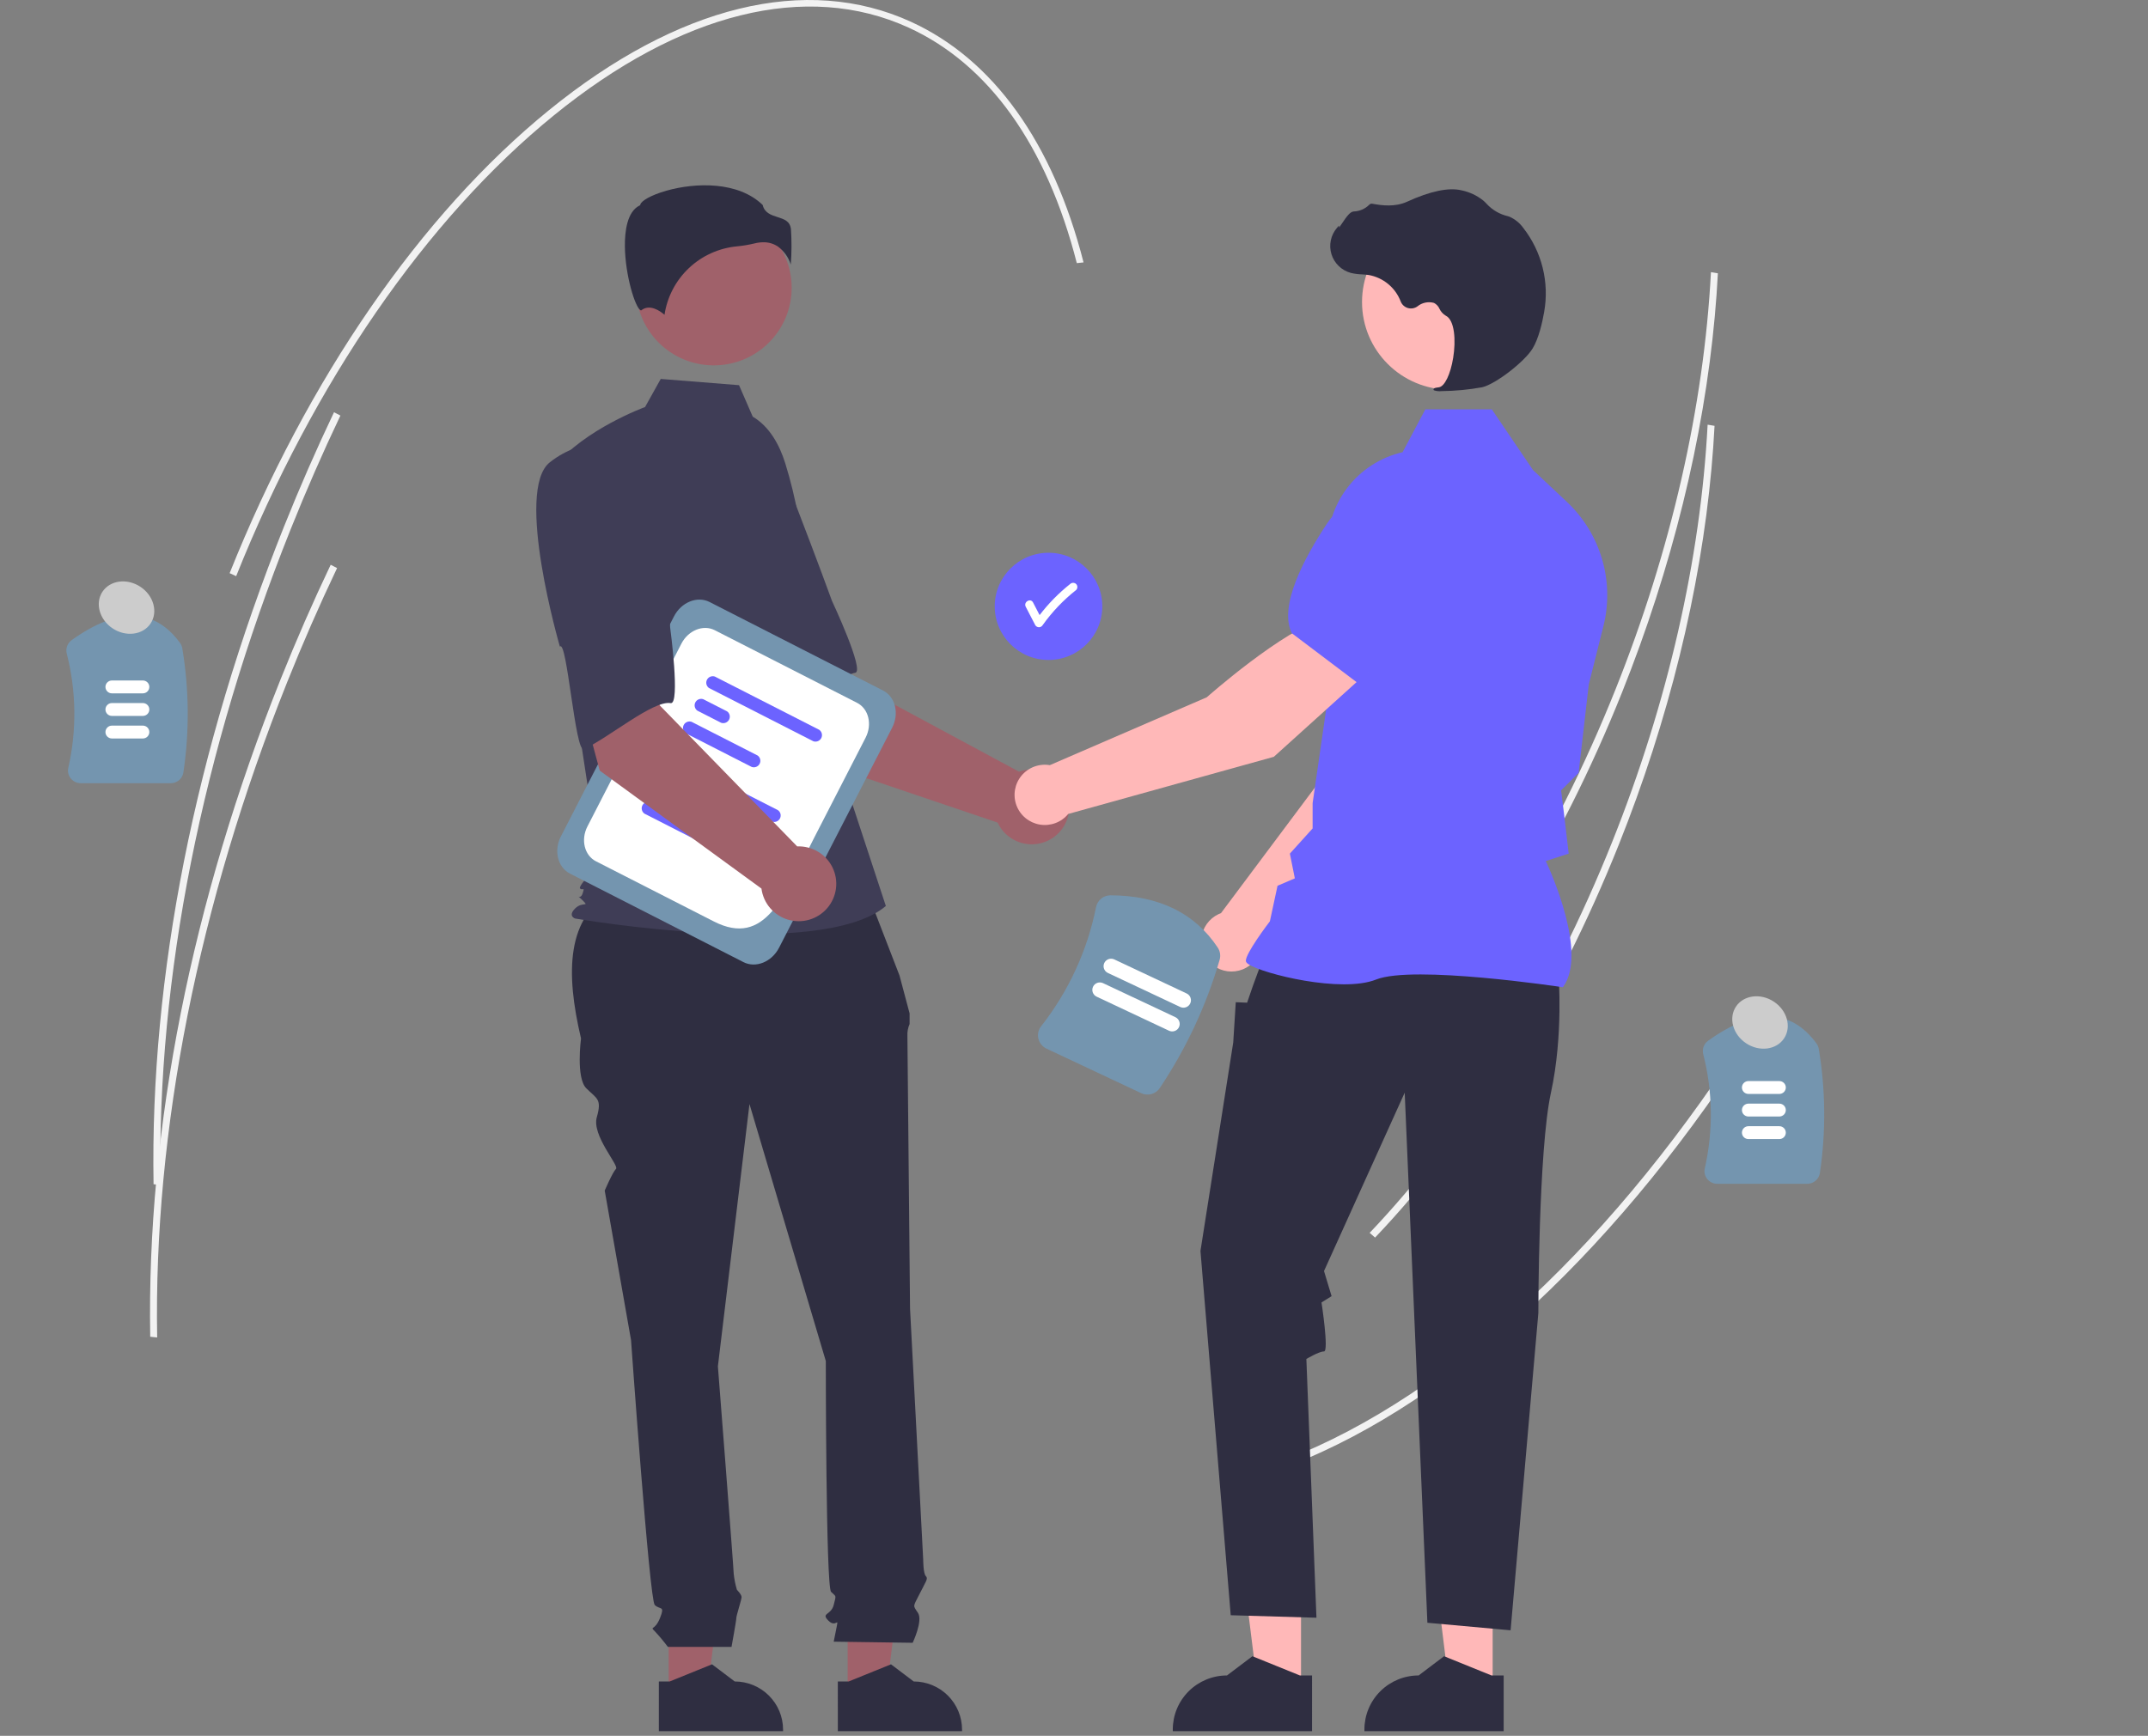 <svg width="360" height="291" viewBox="0 0 360 291" fill="none"
    xmlns="http://www.w3.org/2000/svg">
    <rect x="0" y="0" width="360" height="291" fill="#808080" stroke="none"/>
    <g clip-path="url(#clip0_29_403)">
        <path d="M287.397 53.006C285.527 73.542 280.199 95.196 271.844 116.089C261.511 141.926 247.394 164.683 231.018 181.9L230.109 181.11C246.406 163.976 260.459 141.32 270.748 115.589C280.047 92.338 285.579 68.14 286.751 45.625L287.912 45.819C287.789 48.197 287.617 50.592 287.397 53.006Z" fill="#F2F2F2"/>
        <path d="M294.845 172.274C271.844 208.744 243.939 234.802 216.27 245.647L215.711 244.624C243.188 233.854 270.93 207.929 293.826 171.626L294.845 172.274Z" fill="#F2F2F2"/>
        <path d="M286.839 78.574C284.969 99.11 279.641 120.764 271.285 141.657C260.953 167.494 246.836 190.251 230.46 207.468L229.551 206.678C245.848 189.544 259.901 166.887 270.19 141.157C279.489 117.905 285.02 93.708 286.193 71.193L287.354 71.386C287.231 73.764 287.059 76.16 286.839 78.574Z" fill="#F2F2F2"/>
        <path d="M28.625 131.296H13.534C13.212 131.296 12.893 131.224 12.603 131.085C12.312 130.945 12.057 130.742 11.857 130.49C11.659 130.245 11.519 129.958 11.448 129.652C11.377 129.345 11.377 129.026 11.447 128.719C12.885 122.398 12.794 115.828 11.184 109.549C11.082 109.135 11.107 108.701 11.255 108.302C11.403 107.902 11.667 107.556 12.014 107.308C19.774 101.746 25.885 101.907 30.178 107.788C30.372 108.057 30.5 108.366 30.554 108.692C31.701 115.564 31.764 122.573 30.742 129.465C30.671 129.973 30.417 130.439 30.028 130.776C29.639 131.112 29.141 131.297 28.625 131.296Z" fill="#7495AF"/>
        <path d="M23.947 116.234H18.755C18.468 116.234 18.193 116.12 17.99 115.918C17.787 115.715 17.673 115.441 17.673 115.155C17.673 114.869 17.787 114.594 17.99 114.392C18.193 114.19 18.468 114.076 18.755 114.076H23.947C24.233 114.077 24.508 114.191 24.711 114.393C24.913 114.595 25.027 114.869 25.027 115.155C25.027 115.441 24.913 115.715 24.711 115.917C24.508 116.119 24.233 116.233 23.947 116.234Z" fill="white"/>
        <path d="M23.947 120.017H18.755C18.468 120.017 18.193 119.903 17.99 119.701C17.787 119.499 17.673 119.224 17.673 118.938C17.673 118.652 17.787 118.378 17.99 118.176C18.193 117.973 18.468 117.86 18.755 117.86H23.947C24.233 117.86 24.508 117.974 24.711 118.176C24.913 118.379 25.027 118.653 25.027 118.938C25.027 119.224 24.913 119.498 24.711 119.7C24.508 119.903 24.233 120.016 23.947 120.017Z" fill="white"/>
        <path d="M23.947 123.8H18.755C18.468 123.8 18.193 123.687 17.99 123.484C17.787 123.282 17.673 123.008 17.673 122.722C17.673 122.436 17.787 122.161 17.99 121.959C18.193 121.757 18.468 121.643 18.755 121.643H23.947C24.233 121.644 24.508 121.757 24.711 121.96C24.913 122.162 25.027 122.436 25.027 122.722C25.027 123.007 24.913 123.281 24.711 123.484C24.508 123.686 24.233 123.8 23.947 123.8Z" fill="white"/>
        <path d="M302.895 198.45H287.803C287.481 198.451 287.163 198.379 286.872 198.239C286.582 198.1 286.327 197.897 286.126 197.645C285.928 197.4 285.788 197.113 285.718 196.806C285.647 196.499 285.646 196.181 285.717 195.874C287.154 189.553 287.064 182.982 285.453 176.703C285.351 176.29 285.376 175.856 285.524 175.456C285.672 175.057 285.937 174.711 286.284 174.463C294.044 168.9 300.155 169.062 304.448 174.943C304.641 175.211 304.77 175.52 304.823 175.846C305.97 182.719 306.034 189.727 305.011 196.619C304.94 197.128 304.687 197.594 304.298 197.93C303.908 198.267 303.41 198.452 302.895 198.45Z" fill="#7495AF"/>
        <path d="M298.216 183.388H293.025C292.738 183.388 292.463 183.274 292.261 183.072C292.058 182.869 291.945 182.595 291.945 182.31C291.945 182.024 292.058 181.75 292.261 181.548C292.463 181.345 292.738 181.231 293.025 181.231H298.216C298.503 181.231 298.779 181.344 298.982 181.547C299.185 181.749 299.299 182.023 299.299 182.31C299.299 182.596 299.185 182.87 298.982 183.072C298.779 183.275 298.503 183.388 298.216 183.388Z" fill="white"/>
        <path d="M298.216 187.172H293.025C292.738 187.171 292.463 187.057 292.261 186.855C292.058 186.653 291.945 186.379 291.945 186.093C291.945 185.807 292.058 185.533 292.261 185.331C292.463 185.129 292.738 185.015 293.025 185.014H298.216C298.503 185.014 298.779 185.128 298.982 185.33C299.185 185.532 299.299 185.807 299.299 186.093C299.299 186.379 299.185 186.653 298.982 186.856C298.779 187.058 298.503 187.172 298.216 187.172Z" fill="white"/>
        <path d="M298.216 190.955H293.025C292.738 190.954 292.463 190.841 292.261 190.638C292.058 190.436 291.945 190.162 291.945 189.876C291.945 189.591 292.058 189.317 292.261 189.114C292.463 188.912 292.738 188.798 293.025 188.798H298.216C298.503 188.798 298.779 188.911 298.982 189.113C299.185 189.316 299.299 189.59 299.299 189.876C299.299 190.162 299.185 190.437 298.982 190.639C298.779 190.841 298.503 190.955 298.216 190.955Z" fill="white"/>
        <path d="M175.729 110.636C180.709 110.636 184.745 106.613 184.745 101.65C184.745 96.688 180.709 92.665 175.729 92.665C170.75 92.665 166.714 96.688 166.714 101.65C166.714 106.613 170.75 110.636 175.729 110.636Z" fill="#6C63FF"/>
        <path d="M180.357 97.906C180.222 97.777 180.042 97.705 179.854 97.705C179.667 97.705 179.486 97.777 179.351 97.906C177.438 99.426 175.72 101.175 174.235 103.114C173.87 102.411 173.506 101.708 173.141 101.005C172.72 100.194 171.492 100.91 171.912 101.721C172.445 102.749 172.978 103.777 173.512 104.806C173.576 104.911 173.666 104.997 173.774 105.057C173.881 105.118 174.003 105.149 174.126 105.149C174.25 105.149 174.371 105.118 174.478 105.057C174.586 104.997 174.676 104.911 174.741 104.806C176.323 102.585 178.214 100.599 180.357 98.909C180.49 98.775 180.564 98.595 180.564 98.407C180.564 98.219 180.49 98.039 180.357 97.906Z" fill="white"/>
        <path d="M135.388 127.13L121.793 105.851L137.536 97.448L141.668 113.683L170.782 129.362C171.932 128.95 173.177 128.88 174.365 129.161C175.554 129.442 176.635 130.061 177.477 130.943C178.318 131.826 178.884 132.933 179.105 134.131C179.326 135.328 179.193 136.564 178.721 137.687C178.25 138.81 177.461 139.772 176.45 140.456C175.439 141.14 174.251 141.516 173.029 141.539C171.808 141.561 170.607 141.229 169.571 140.582C168.536 139.936 167.712 139.003 167.2 137.898L135.388 127.13Z" fill="#A0616A"/>
        <path d="M111.86 80.328C107.588 86.579 122.769 109.301 122.769 109.301C123.509 107.712 130.578 125.553 131.762 124.499C135.127 121.504 140.395 113.16 143.324 112.788C144.998 112.576 139.44 100.739 139.44 100.739C139.44 100.739 136.9 93.749 133.452 84.821C132.525 82.279 130.967 80.012 128.924 78.231C126.881 76.45 124.419 75.214 121.767 74.636C121.767 74.636 116.132 74.077 111.86 80.328Z" fill="#3F3D56"/>
        <path d="M112.069 283.984L118.525 283.984L121.597 259.162L112.067 259.163L112.069 283.984Z" fill="#A0616A"/>
        <path d="M110.421 281.883L112.239 281.883L119.334 279.007L123.137 281.882H123.137C125.287 281.883 127.348 282.734 128.867 284.248C130.387 285.763 131.241 287.817 131.241 289.959V290.221L110.422 290.222L110.421 281.883Z" fill="#2F2E41"/>
        <path d="M142.065 283.984L148.522 283.984L151.594 259.162L142.064 259.163L142.065 283.984Z" fill="#A0616A"/>
        <path d="M140.418 281.883L142.236 281.883L149.331 279.007L153.134 281.882H153.135C155.284 281.883 157.345 282.734 158.865 284.248C160.384 285.763 161.238 287.817 161.238 289.959V290.221L140.419 290.222L140.418 281.883Z" fill="#2F2E41"/>
        <path d="M144.86 148.285L102.862 149.331C94.886 153.649 94.765 162.994 97.378 174.09C97.378 174.09 96.496 180.684 98.261 182.443C100.025 184.202 100.907 184.202 100.025 187.279C99.143 190.357 103.804 195.383 103.238 195.948C102.672 196.512 101.349 199.59 101.349 199.59L105.76 224.65C105.76 224.65 108.848 268.175 109.73 269.055C110.612 269.934 111.495 269.055 110.612 271.253C109.73 273.451 108.848 272.572 109.73 273.451C110.512 274.291 111.248 275.171 111.936 276.089H122.601C122.601 276.089 123.405 271.693 123.405 271.253C123.405 270.813 124.288 268.175 124.288 267.736C124.288 267.296 123.508 266.519 123.508 266.519C123.238 265.625 123.056 264.707 122.964 263.779C122.964 262.899 120.317 229.046 120.317 229.046L125.611 185.081L138.404 228.167C138.404 228.167 138.404 265.977 139.286 266.856C140.168 267.736 140.168 267.296 139.727 269.055C139.286 270.813 137.522 270.374 138.845 271.693C140.168 273.011 140.61 270.813 140.168 273.012L139.727 275.21L152.961 275.398C152.961 275.398 154.726 271.693 153.844 270.374C152.961 269.055 153.014 269.415 154.091 267.256C155.167 265.098 155.608 264.658 155.167 264.218C154.726 263.779 154.726 261.44 154.726 261.44L152.52 219.374C152.52 219.374 152.079 174.969 152.079 173.65C152.046 172.971 152.171 172.294 152.446 171.672V169.882L150.756 163.538L144.86 148.285Z" fill="#2F2E41"/>
        <path d="M119.632 61.25C126.838 61.25 132.681 55.428 132.681 48.245C132.681 41.062 126.838 35.24 119.632 35.24C112.425 35.24 106.583 41.062 106.583 48.245C106.583 55.428 112.425 61.25 119.632 61.25Z" fill="#A0616A"/>
        <path d="M126.156 69.846C128.967 71.511 130.649 74.572 131.614 77.686C133.401 83.452 134.477 89.413 134.818 95.438L135.838 113.476L148.466 151.883C137.521 161.113 96.383 153.981 96.383 153.981C96.383 153.981 95.12 153.562 96.383 152.303C97.646 151.044 98.875 152.159 97.612 150.901C96.35 149.642 97.22 151.044 97.641 149.786C98.062 148.527 97.641 149.366 97.22 148.947C96.799 148.527 100.479 144.752 100.479 144.752L97.111 122.705L92.902 78.236C97.953 71.943 108.112 68.234 108.112 68.234L110.737 63.525L123.861 64.571L126.156 69.846Z" fill="#3F3D56"/>
        <path d="M130.388 41.336C131.402 42.09 132.154 43.141 132.537 44.343C132.684 42.379 132.693 40.407 132.565 38.442C132.411 37.061 131.435 36.75 130.306 36.39C129.285 36.065 128.132 35.697 127.821 34.357C123.719 30.38 116.579 30.58 111.692 31.968C109.003 32.731 107.456 33.712 107.317 34.286L107.289 34.405L107.18 34.459C105.107 35.492 104.703 38.754 104.73 41.308C104.78 46.12 106.448 51.586 107.387 52.03C107.437 52.053 107.449 52.044 107.471 52.026C108.885 50.9 110.61 52.112 111.369 52.771C111.816 49.78 113.256 47.024 115.459 44.945C117.661 42.865 120.5 41.581 123.521 41.298C124.507 41.203 125.486 41.039 126.449 40.808C126.938 40.682 127.441 40.617 127.946 40.613C128.815 40.599 129.667 40.852 130.388 41.336Z" fill="#2F2E41"/>
        <path d="M211.395 158.648L236.497 133.243L243.11 112.925L232.467 108.635C227.195 113.935 221.768 130.16 221.768 130.16L204.636 153.077C204.499 153.127 204.363 153.181 204.228 153.244C203.439 153.615 202.76 154.183 202.256 154.892C201.751 155.602 201.439 156.429 201.349 157.294C201.259 158.158 201.395 159.031 201.742 159.829C202.09 160.626 202.638 161.321 203.334 161.845C204.03 162.37 204.849 162.706 205.714 162.823C206.578 162.939 207.458 162.832 208.268 162.51C209.079 162.189 209.792 161.664 210.34 160.988C210.888 160.311 211.251 159.505 211.395 158.648Z" fill="#FFB8B8"/>
        <path d="M229.564 110.959L243.023 114.839L243.073 114.83C248.02 113.872 251.934 105.679 254.345 98.973C255.139 96.762 255.06 94.332 254.125 92.177C253.19 90.021 251.468 88.299 249.309 87.36C247.711 86.677 245.953 86.454 244.234 86.716C242.516 86.977 240.905 87.712 239.583 88.838L232.873 94.597L229.564 110.959Z" fill="#6C63FF"/>
        <path d="M218.05 283.229L210.811 283.229L207.368 255.405L218.05 255.405L218.05 283.229Z" fill="#FFB8B8"/>
        <path d="M219.896 280.874L217.859 280.874L209.905 277.65L205.641 280.873H205.641C203.232 280.874 200.921 281.827 199.218 283.525C197.514 285.223 196.557 287.526 196.557 289.927V290.221L219.895 290.222L219.896 280.874Z" fill="#2F2E41"/>
        <path d="M250.166 283.229L242.928 283.229L239.485 255.405L250.167 255.405L250.166 283.229Z" fill="#FFB8B8"/>
        <path d="M252.012 280.874L249.975 280.874L242.021 277.65L237.758 280.873H237.757C235.348 280.874 233.038 281.827 231.334 283.525C229.631 285.223 228.673 287.526 228.673 289.927V290.221L252.012 290.222L252.012 280.874Z" fill="#2F2E41"/>
        <path d="M261.203 163.379C261.203 163.379 262.048 173.487 259.935 183.174C257.822 192.861 257.822 220.142 257.822 220.142L253.174 273.304L239.228 272.04L235.425 183.174L221.902 213.077L223.17 217.289L221.481 218.342C221.481 218.342 222.747 226.554 221.902 226.554C221.057 226.554 218.944 227.818 218.944 227.818L220.634 271.198L206.266 270.777L201.195 209.708L206.689 174.751L207.112 168.012L209.013 168.09L209.981 165.275L211.76 160.431L261.203 163.379Z" fill="#2F2E41"/>
        <path d="M261.933 165.502L262.008 165.397C266.031 159.785 259.981 146.298 259.069 144.343L262.912 143.1L262.046 135.768L261.636 132.5L264.574 129.572L264.582 129.499L266.272 114.758L268.73 104.968C269.656 101.266 269.577 97.386 268.501 93.725C267.426 90.065 265.392 86.755 262.608 84.137L256.927 78.798L250.023 68.617H238.889L235.072 75.803C231.371 76.656 228.087 78.775 225.793 81.793C223.498 84.81 222.339 88.534 222.516 92.316L223.381 111.164L219.994 134.632L219.992 138.879L216.18 143.101L217.013 147.249L214.112 148.488L212.831 154.445C212.301 155.142 208.802 159.792 208.802 161.063C208.802 161.254 208.943 161.438 209.246 161.643C211.631 163.252 224.81 166.533 230.643 164.207C236.857 161.731 261.556 165.445 261.805 165.483L261.933 165.502Z" fill="#6C63FF"/>
        <path d="M243.018 65.33C251.162 65.33 257.763 58.751 257.763 50.634C257.763 42.518 251.162 35.939 243.018 35.939C234.875 35.939 228.273 42.518 228.273 50.634C228.273 58.751 234.875 65.33 243.018 65.33Z" fill="#FFB8B8"/>
        <path d="M241.606 65.568C243.889 65.545 246.167 65.327 248.413 64.918C250.637 64.407 255.544 60.626 256.881 58.392C257.875 56.732 258.471 54.164 258.796 52.303C259.236 49.84 259.151 47.312 258.548 44.883C257.945 42.455 256.836 40.179 255.295 38.205C254.7 37.377 253.893 36.726 252.957 36.318C252.875 36.288 252.79 36.262 252.704 36.24C251.348 35.922 250.118 35.207 249.173 34.187C248.99 33.98 248.792 33.787 248.58 33.609C247.52 32.763 246.274 32.179 244.944 31.905C242.795 31.391 239.721 32.035 235.808 33.822C233.842 34.72 231.66 34.469 229.978 34.151C229.884 34.135 229.787 34.145 229.697 34.178C229.608 34.211 229.528 34.267 229.467 34.34C228.773 35.024 227.844 35.421 226.868 35.451C226.271 35.492 225.665 36.334 224.935 37.429C224.77 37.677 224.576 37.968 224.436 38.145L224.408 37.812L224.079 38.192C223.563 38.79 223.207 39.508 223.044 40.28C222.881 41.052 222.916 41.852 223.147 42.606C223.378 43.361 223.797 44.045 224.364 44.594C224.932 45.144 225.63 45.541 226.393 45.75C226.998 45.894 227.617 45.976 228.239 45.995C228.617 46.019 229.007 46.044 229.381 46.099C230.585 46.312 231.713 46.833 232.654 47.611C233.595 48.388 234.318 49.395 234.752 50.535C234.855 50.798 235.016 51.034 235.225 51.225C235.434 51.416 235.684 51.557 235.955 51.636C236.227 51.716 236.514 51.732 236.793 51.684C237.072 51.635 237.336 51.523 237.565 51.357C237.946 51.045 238.397 50.83 238.879 50.73C239.361 50.63 239.861 50.647 240.335 50.781C240.747 50.995 241.073 51.345 241.257 51.77C241.48 52.244 241.84 52.641 242.29 52.91C243.825 53.65 244.019 57.096 243.549 59.985C243.097 62.77 242.112 64.801 241.154 64.925C240.417 65.02 240.334 65.075 240.284 65.206L240.239 65.324L240.325 65.431C240.737 65.568 241.174 65.615 241.606 65.568Z" fill="#2F2E41"/>
        <path d="M229.372 112.531L222.284 103.53C215.065 105.512 202.255 116.891 202.255 116.891L175.947 128.27C175.069 128.123 174.167 128.209 173.333 128.519C172.499 128.83 171.762 129.354 171.196 130.039C170.629 130.723 170.254 131.545 170.108 132.42C169.961 133.295 170.049 134.194 170.361 135.025C170.674 135.855 171.2 136.59 171.888 137.153C172.576 137.717 173.401 138.09 174.279 138.235C175.157 138.38 176.059 138.291 176.892 137.979C177.725 137.666 178.461 137.141 179.026 136.454L213.489 126.872L229.372 112.531Z" fill="#FFB8B8"/>
        <path d="M227.673 114.589L238.857 102.164L239.478 93.36C239.593 91.631 239.221 89.904 238.404 88.375C237.587 86.846 236.357 85.575 234.853 84.706C232.806 83.542 230.392 83.196 228.099 83.737C225.806 84.279 223.805 85.669 222.5 87.625C218.548 93.56 214.297 101.585 216.485 106.11L216.507 106.155L227.673 114.589Z" fill="#6C63FF"/>
        <path d="M124.598 161.289L95.531 146.453C93.464 145.398 92.779 142.599 94.005 140.214L112.957 103.334C114.182 100.948 116.862 99.866 118.929 100.922L147.995 115.758C150.063 116.813 150.748 119.612 149.522 121.997L130.57 158.877C129.344 161.263 126.665 162.345 124.598 161.289Z" fill="#7495AF"/>
        <path d="M119.631 154.469L99.883 144.389C97.947 143.401 97.306 140.779 98.454 138.545L114.198 107.906C115.346 105.672 117.856 104.659 119.792 105.647L143.643 117.822C145.58 118.81 146.221 121.431 145.073 123.665L136.52 140.31C131.406 150.261 128.256 158.871 119.631 154.469Z" fill="white"/>
        <path d="M129.395 137.737L111.904 128.809C111.69 128.657 111.538 128.433 111.476 128.179C111.414 127.925 111.445 127.657 111.565 127.424C111.685 127.191 111.885 127.009 112.128 126.91C112.371 126.812 112.642 126.804 112.891 126.889L130.382 135.817C130.596 135.968 130.748 136.192 130.81 136.446C130.872 136.7 130.841 136.969 130.721 137.202C130.601 137.434 130.401 137.617 130.158 137.715C129.915 137.813 129.644 137.821 129.395 137.737Z" fill="#6C63FF"/>
        <path d="M113.946 134.64L109.955 132.603C109.741 132.451 109.589 132.227 109.527 131.973C109.464 131.719 109.496 131.451 109.616 131.218C109.735 130.985 109.935 130.803 110.179 130.704C110.422 130.606 110.693 130.598 110.941 130.682L114.933 132.72C115.147 132.872 115.299 133.095 115.361 133.35C115.423 133.604 115.392 133.872 115.272 134.105C115.152 134.338 114.952 134.52 114.709 134.618C114.466 134.717 114.195 134.724 113.946 134.64Z" fill="#6C63FF"/>
        <path d="M119.066 142.043L108.005 136.397C107.791 136.245 107.639 136.021 107.577 135.767C107.515 135.513 107.546 135.245 107.666 135.012C107.786 134.779 107.985 134.597 108.229 134.498C108.472 134.4 108.743 134.392 108.992 134.476L120.053 140.122C120.267 140.274 120.419 140.498 120.481 140.752C120.543 141.006 120.512 141.275 120.392 141.507C120.272 141.74 120.072 141.923 119.829 142.021C119.586 142.119 119.315 142.127 119.066 142.043V142.043Z" fill="#6C63FF"/>
        <path d="M136.317 124.267L118.826 115.339C118.612 115.187 118.46 114.964 118.398 114.71C118.335 114.455 118.367 114.187 118.487 113.954C118.606 113.721 118.806 113.539 119.05 113.441C119.293 113.342 119.564 113.335 119.812 113.419L137.304 122.347C137.518 122.499 137.669 122.722 137.732 122.977C137.794 123.231 137.762 123.499 137.643 123.732C137.523 123.965 137.323 124.147 137.08 124.245C136.836 124.344 136.566 124.351 136.317 124.267Z" fill="#6C63FF"/>
        <path d="M120.868 121.171L116.876 119.133C116.662 118.981 116.51 118.758 116.448 118.503C116.386 118.249 116.418 117.981 116.537 117.748C116.657 117.515 116.857 117.333 117.1 117.235C117.344 117.136 117.614 117.129 117.863 117.213L121.855 119.25C122.069 119.402 122.22 119.626 122.283 119.88C122.345 120.134 122.313 120.402 122.193 120.635C122.074 120.868 121.874 121.05 121.631 121.149C121.387 121.247 121.116 121.255 120.868 121.171Z" fill="#6C63FF"/>
        <path d="M125.988 128.573L114.926 122.927C114.713 122.775 114.561 122.552 114.498 122.297C114.436 122.043 114.468 121.775 114.588 121.542C114.707 121.309 114.907 121.127 115.15 121.029C115.394 120.93 115.665 120.923 115.913 121.007L126.975 126.653C127.189 126.805 127.34 127.028 127.403 127.282C127.465 127.537 127.433 127.805 127.314 128.038C127.194 128.271 126.994 128.453 126.751 128.551C126.507 128.65 126.237 128.657 125.988 128.573L125.988 128.573Z" fill="#6C63FF"/>
        <path d="M100.512 129.182L93.946 104.818L111.493 101.508L110.549 118.231L133.605 141.89C134.825 141.841 136.034 142.146 137.084 142.769C138.133 143.392 138.978 144.306 139.515 145.4C140.053 146.493 140.259 147.719 140.11 148.927C139.96 150.135 139.461 151.274 138.673 152.205C137.886 153.135 136.843 153.817 135.673 154.168C134.503 154.518 133.257 154.521 132.085 154.178C130.913 153.834 129.867 153.158 129.074 152.232C128.281 151.306 127.775 150.17 127.619 148.962L100.512 129.182Z" fill="#A0616A"/>
        <path d="M92.15 77.501C86.194 82.188 93.838 108.401 93.838 108.401C95.022 107.106 96.397 126.239 97.844 125.588C101.956 123.736 109.492 117.351 112.398 117.872C114.059 118.169 112.318 105.216 112.318 105.216C112.318 105.216 111.998 97.789 111.396 88.242C111.276 85.539 110.472 82.911 109.059 80.601C107.646 78.292 105.669 76.376 103.314 75.033C103.314 75.033 98.106 72.815 92.15 77.501Z" fill="#3F3D56"/>
        <path d="M191.255 183.258L175.394 175.794C175.055 175.635 174.756 175.402 174.52 175.111C174.284 174.821 174.117 174.482 174.032 174.118C173.946 173.762 173.942 173.392 174.02 173.034C174.098 172.677 174.257 172.341 174.484 172.054C179.078 166.201 182.233 159.358 183.695 152.071C183.806 151.513 184.107 151.011 184.548 150.649C184.988 150.288 185.541 150.09 186.112 150.089C194.201 150.117 200.247 153.061 204.081 158.838C204.283 159.138 204.417 159.479 204.473 159.837C204.53 160.194 204.507 160.559 204.407 160.907C202.188 168.533 198.81 175.774 194.391 182.381C194.063 182.88 193.565 183.244 192.988 183.406C192.412 183.567 191.796 183.515 191.255 183.258Z" fill="#7495AF"/>
        <path d="M195.921 172.789L183.793 167.081C183.491 166.939 183.259 166.684 183.146 166.371C183.033 166.058 183.05 165.713 183.193 165.412C183.335 165.111 183.592 164.879 183.906 164.767C184.22 164.655 184.566 164.672 184.868 164.814L196.995 170.521C197.145 170.592 197.279 170.69 197.39 170.812C197.501 170.934 197.587 171.077 197.642 171.232C197.698 171.387 197.723 171.551 197.715 171.716C197.707 171.88 197.666 172.042 197.596 172.19C197.525 172.339 197.426 172.473 197.304 172.584C197.181 172.694 197.038 172.78 196.883 172.835C196.727 172.891 196.562 172.915 196.397 172.907C196.232 172.899 196.07 172.859 195.921 172.789H195.921Z" fill="white"/>
        <path d="M197.805 168.812L185.677 163.105C185.375 162.963 185.143 162.707 185.03 162.394C184.917 162.081 184.934 161.736 185.077 161.436C185.219 161.135 185.476 160.903 185.79 160.791C186.104 160.679 186.45 160.695 186.752 160.837L198.879 166.545C199.181 166.687 199.414 166.942 199.526 167.256C199.639 167.569 199.622 167.913 199.48 168.214C199.337 168.515 199.081 168.747 198.767 168.859C198.453 168.971 198.107 168.954 197.805 168.812V168.812Z" fill="white"/>
        <path d="M181.6 43.989L180.471 44.112C175.437 24.399 165.681 10.741 152.255 4.617C135.188 -3.169 114.084 2.059 92.83 19.338C71.468 36.706 52.557 64.14 39.581 96.587L38.486 96.087C51.519 63.498 70.527 35.932 92.008 18.468C113.598 0.916 135.133 -4.351 152.646 3.639C166.457 9.939 176.469 23.892 181.6 43.989Z" fill="#F2F2F2"/>
        <path d="M57.052 69.663C54.099 75.861 51.291 82.283 48.706 88.749C33.824 125.959 26.283 163.961 26.9 198.648L25.737 198.524C25.12 163.708 32.682 125.576 47.61 88.249C50.203 81.765 53.02 75.325 55.98 69.109L57.052 69.663Z" fill="#F2F2F2"/>
        <path d="M56.494 95.231C53.541 101.429 50.733 107.851 48.147 114.317C33.266 151.527 25.725 189.529 26.341 224.215L25.178 224.092C24.562 189.276 32.124 151.143 47.052 113.817C49.645 107.333 52.462 100.893 55.422 94.677L56.494 95.231Z" fill="#F2F2F2"/>
        <path d="M25.234 104.529C26.52 102.603 25.759 99.846 23.535 98.371C21.31 96.897 18.465 97.262 17.179 99.188C15.894 101.114 16.654 103.871 18.879 105.346C21.103 106.821 23.949 106.455 25.234 104.529Z" fill="#CCCCCC"/>
        <path d="M299.002 174.081C300.287 172.155 299.526 169.398 297.302 167.923C295.078 166.448 292.232 166.814 290.947 168.74C289.661 170.666 290.422 173.423 292.646 174.898C294.871 176.373 297.716 176.007 299.002 174.081Z" fill="#CCCCCC"/>
    </g>
    <defs>
        <clipPath id="clip0_29_403">
            <rect width="360" height="291" fill="white"/>
        </clipPath>
    </defs>
</svg>
